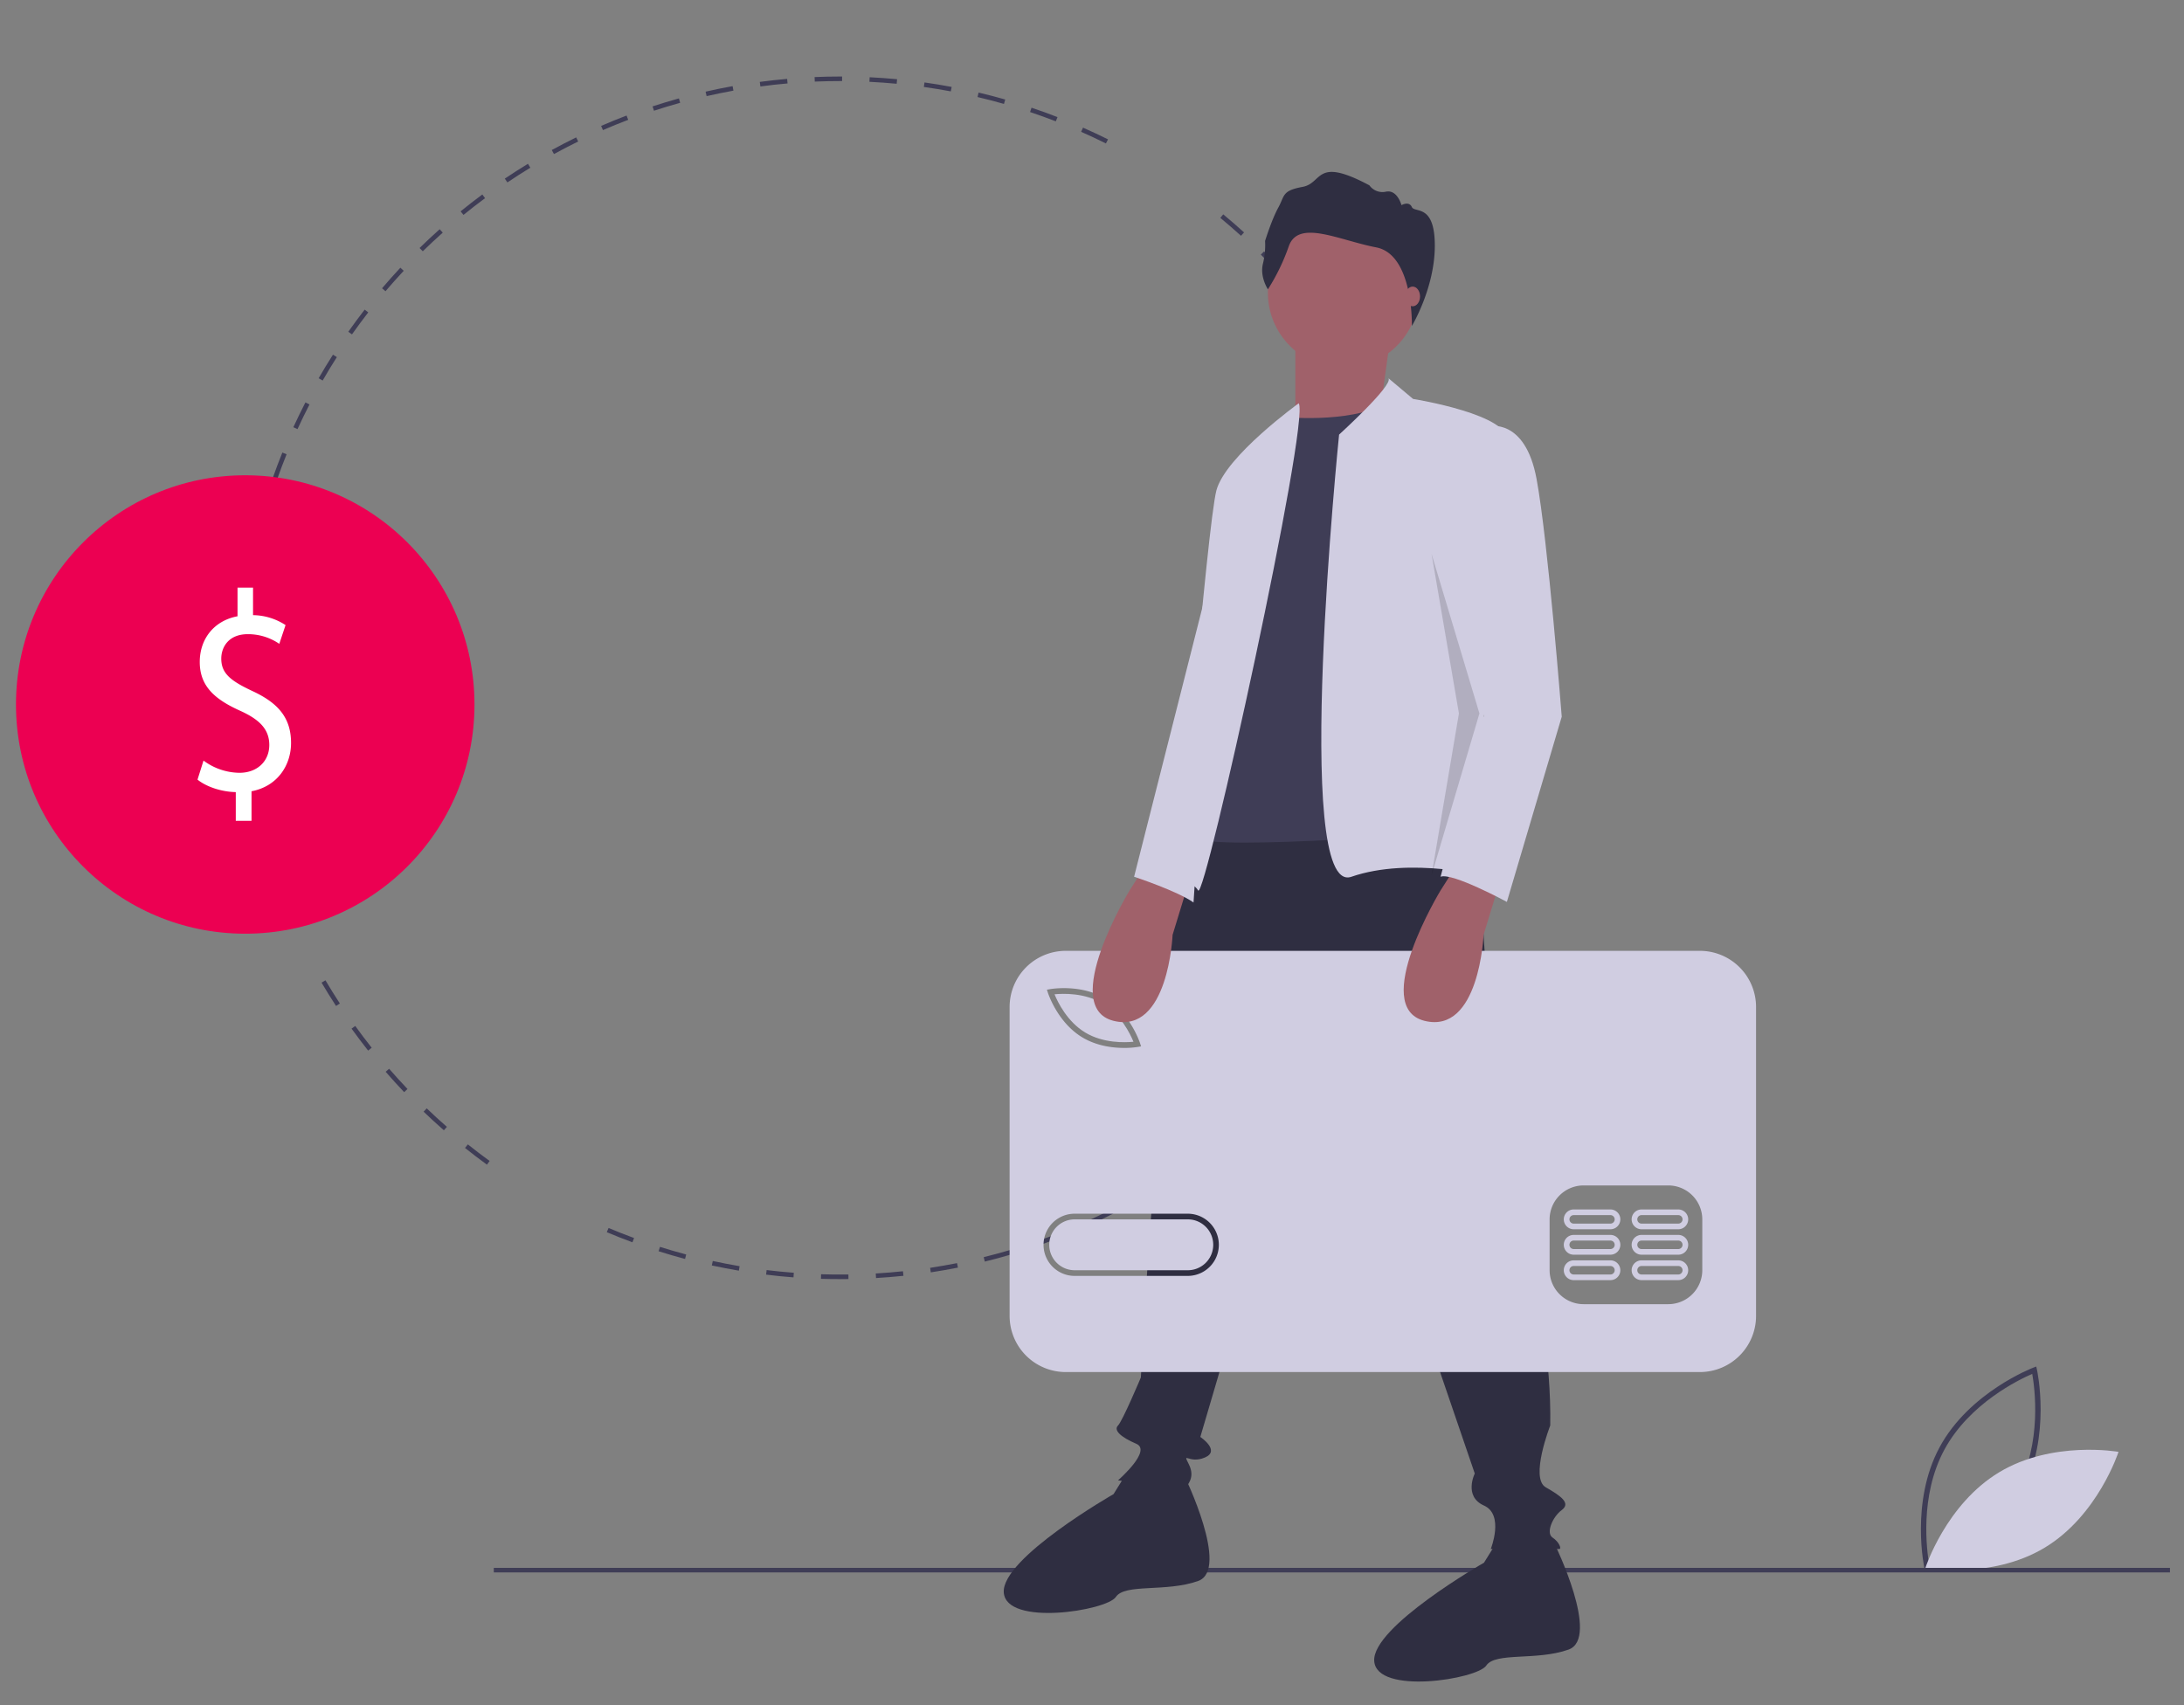 <?xml version="1.0" encoding="UTF-8" standalone="no"?>
<!-- Created with Inkscape (http://www.inkscape.org/) -->

<svg
   xmlns:dc="http://purl.org/dc/elements/1.1/"
   xmlns:cc="http://creativecommons.org/ns#"
   xmlns:rdf="http://www.w3.org/1999/02/22-rdf-syntax-ns#"
   xmlns:svg="http://www.w3.org/2000/svg"
   xmlns="http://www.w3.org/2000/svg"
   xmlns:sodipodi="http://sodipodi.sourceforge.net/DTD/sodipodi-0.dtd"
   xmlns:inkscape="http://www.inkscape.org/namespaces/inkscape"
   width="210mm"
   height="164mm"
   viewBox="0 0 210 164"
   version="1.1"
   id="svg8"
   inkscape:version="0.92.2 (5c3e80d, 2017-08-06)"
   sodipodi:docname="cashback.svg">
  <rect x="0" y="0" width="210" height="164" fill="#808080" stroke="none"/>
  <defs
     id="defs2" />
  <sodipodi:namedview
     id="base"
     pagecolor="#ffffff"
     bordercolor="#666666"
     borderopacity="1.0"
     inkscape:pageopacity="0.0"
     inkscape:pageshadow="2"
     inkscape:zoom="0.40053369"
     inkscape:cx="60.880947"
     inkscape:cy="139.45227"
     inkscape:document-units="mm"
     inkscape:current-layer="layer1"
     showgrid="false"
     inkscape:window-width="1366"
     inkscape:window-height="745"
     inkscape:window-x="-8"
     inkscape:window-y="-8"
     inkscape:window-maximized="1" />
  <g
     inkscape:label="Camada 1"
     inkscape:groupmode="layer"
     id="layer1"
     transform="translate(0,-133)">
    <g
       id="g377"
       transform="matrix(4.385,0,0,4.385,377.095,-812.392)">
      <path
         inkscape:export-ydpi="51.008015"
         inkscape:export-xdpi="51.008015"
         id="path918"
         d="m -43.794,250.011 c -0.004,-0.015 -0.322,-1.468 0.329,-2.675 0.651,-1.207 2.041,-1.74 2.055,-1.745 l 0.064,-0.024 0.015,0.066 c 0.004,0.015 0.322,1.468 -0.329,2.675 -0.651,1.207 -2.041,1.74 -2.055,1.745 l -0.064,0.024 z m 2.36,-4.283 c -0.278,0.12 -1.377,0.644 -1.927,1.663 -0.55,1.02 -0.384,2.226 -0.331,2.524 0.278,-0.119 1.376,-0.643 1.927,-1.663 0.55,-1.02 0.384,-2.226 0.331,-2.524 z"
         inkscape:connector-curvature="0"
         style="fill:#3f3d56;stroke-width:0.05" />
      <path
         inkscape:export-ydpi="51.008015"
         inkscape:export-xdpi="51.008015"
         id="path920"
         d="m -42.158,247.885 c -1.17,0.704 -1.62,2.102 -1.62,2.102 0,0 1.446,0.257 2.616,-0.447 1.17,-0.704 1.62,-2.102 1.62,-2.102 0,0 -1.446,-0.257 -2.616,0.447 z"
         inkscape:connector-curvature="0"
         style="fill:#d0cde1;stroke-width:0.05" />
      <path
         inkscape:export-ydpi="51.008015"
         inkscape:export-xdpi="51.008015"
         id="path922"
         d="m -67.577,243.649 c -0.139,0 -0.28,-0.002 -0.418,-0.006 l 0.003,-0.1 c 0.198,0.006 0.4,0.008 0.599,0.005 l 0.001,0.1 q -0.093,0.002 -0.186,0.002 z m 0.79,-0.023 -0.006,-0.1 c 0.198,-0.012 0.399,-0.028 0.597,-0.049 l 0.01,0.1 c -0.199,0.021 -0.402,0.037 -0.602,0.049 z m -1.81,-0.015 c -0.2,-0.015 -0.402,-0.035 -0.601,-0.06 l 0.012,-0.1 c 0.197,0.024 0.398,0.044 0.596,0.059 z m 3.011,-0.11 -0.015,-0.099 c 0.197,-0.03 0.396,-0.065 0.59,-0.103 l 0.02,0.098 c -0.196,0.039 -0.396,0.074 -0.595,0.104 z m -4.209,-0.037 c -0.198,-0.034 -0.397,-0.072 -0.593,-0.114 l 0.021,-0.098 c 0.194,0.042 0.392,0.08 0.588,0.114 z m 5.393,-0.199 -0.024,-0.097 c 0.193,-0.048 0.388,-0.101 0.578,-0.157 l 0.029,0.096 c -0.192,0.057 -0.388,0.11 -0.583,0.158 z m -6.573,-0.058 c -0.194,-0.052 -0.389,-0.108 -0.58,-0.169 l 0.03,-0.096 c 0.189,0.06 0.383,0.116 0.575,0.167 z m 7.73,-0.286 -0.033,-0.095 c 0.188,-0.065 0.377,-0.136 0.561,-0.21 l 0.037,0.093 c -0.186,0.074 -0.376,0.146 -0.566,0.211 z m -8.883,-0.079 c -0.188,-0.069 -0.378,-0.144 -0.563,-0.222 l 0.039,-0.092 c 0.184,0.077 0.372,0.152 0.559,0.22 z m 10.002,-0.369 -0.042,-0.091 c 0.18,-0.082 0.362,-0.169 0.539,-0.26 l 0.046,0.089 c -0.178,0.091 -0.361,0.179 -0.543,0.262 z m 1.073,-0.548 -0.05,-0.087 c 0.173,-0.099 0.346,-0.202 0.513,-0.308 l 0.054,0.085 c -0.169,0.107 -0.343,0.211 -0.517,0.311 z m 1.019,-0.645 -0.057,-0.082 c 0.163,-0.114 0.325,-0.233 0.483,-0.354 l 0.061,0.08 c -0.159,0.122 -0.323,0.242 -0.487,0.357 z m -15.285,-0.141 c -0.162,-0.118 -0.324,-0.241 -0.481,-0.366 l 0.063,-0.078 c 0.156,0.124 0.316,0.247 0.477,0.363 z m 16.241,-0.594 -0.065,-0.077 c 0.152,-0.128 0.303,-0.261 0.449,-0.397 l 0.068,0.074 c -0.147,0.136 -0.299,0.271 -0.452,0.4 z m -17.185,-0.16 c -0.151,-0.132 -0.301,-0.269 -0.445,-0.408 l 0.069,-0.072 c 0.144,0.138 0.292,0.274 0.442,0.405 z m 18.072,-0.66 -0.071,-0.07 c 0.14,-0.142 0.278,-0.288 0.411,-0.436 l 0.075,0.067 c -0.134,0.149 -0.273,0.296 -0.414,0.439 z m -18.943,-0.176 c -0.138,-0.145 -0.275,-0.296 -0.406,-0.447 l 0.076,-0.066 c 0.13,0.15 0.266,0.299 0.403,0.443 z m 19.751,-0.721 -0.077,-0.064 c 0.126,-0.154 0.251,-0.313 0.37,-0.472 l 0.08,0.06 c -0.12,0.161 -0.245,0.32 -0.373,0.475 z M -77.924,238.638 c -0.124,-0.157 -0.246,-0.319 -0.364,-0.482 l 0.081,-0.059 c 0.116,0.161 0.237,0.322 0.361,0.478 z m 21.266,-0.777 -0.083,-0.056 c 0.112,-0.165 0.221,-0.334 0.326,-0.504 l 0.085,0.052 c -0.105,0.171 -0.215,0.342 -0.328,0.508 z m -21.97,-0.202 c -0.109,-0.168 -0.216,-0.34 -0.318,-0.512 l 0.086,-0.051 c 0.101,0.171 0.207,0.342 0.316,0.509 z m 22.603,-0.828 -0.088,-0.049 c 0.096,-0.174 0.19,-0.353 0.278,-0.532 l 0.09,0.044 c -0.089,0.18 -0.183,0.36 -0.28,0.536 z m 0.536,-1.084 -0.092,-0.04 c 0.08,-0.182 0.157,-0.369 0.228,-0.555 l 0.094,0.036 c -0.072,0.188 -0.149,0.376 -0.23,0.56 z m -24.264,-0.216 c -0.077,-0.184 -0.15,-0.373 -0.219,-0.561 l 0.094,-0.034 c 0.068,0.186 0.141,0.374 0.217,0.557 z m 24.698,-0.913 -0.095,-0.032 c 0.063,-0.189 0.122,-0.381 0.175,-0.573 l 0.097,0.027 c -0.054,0.193 -0.114,0.387 -0.177,0.577 z m -25.11,-0.22 c -0.06,-0.191 -0.116,-0.386 -0.167,-0.58 l 0.097,-0.025 c 0.051,0.193 0.106,0.386 0.165,0.576 z m 25.437,-0.942 -0.098,-0.023 c 0.045,-0.193 0.086,-0.391 0.122,-0.587 l 0.099,0.018 c -0.036,0.197 -0.078,0.396 -0.123,0.591 z m -25.743,-0.225 c -0.042,-0.196 -0.08,-0.395 -0.112,-0.593 l 0.099,-0.016 c 0.033,0.196 0.07,0.394 0.112,0.589 z m 25.962,-0.962 -0.099,-0.014 c 0.027,-0.196 0.05,-0.397 0.068,-0.595 l 0.1,0.009 c -0.018,0.2 -0.041,0.402 -0.068,0.6 z m -26.159,-0.229 c -0.024,-0.199 -0.043,-0.401 -0.058,-0.601 l 0.1,-0.007 c 0.015,0.199 0.034,0.399 0.057,0.596 z m 26.268,-0.973 -0.1,-0.005 c 0.009,-0.199 0.013,-0.4 0.013,-0.599 h 0.1 c 0,0.2 -0.005,0.403 -0.014,0.604 z m -26.356,-0.231 c -0.004,-0.123 -0.005,-0.248 -0.005,-0.373 q 0,-0.116 0.002,-0.231 l 0.1,0.002 q -0.002,0.114 -0.002,0.229 c 2e-5,0.123 0.002,0.248 0.005,0.37 z m 0.121,-1.201 -0.1,-0.006 c 0.013,-0.2 0.03,-0.403 0.051,-0.602 l 0.1,0.011 c -0.021,0.197 -0.038,0.398 -0.051,0.597 z m 26.084,-0.612 c -0.02,-0.198 -0.048,-0.294 -0.077,-0.491 l 0.099,-0.015 c 0.029,0.198 0.054,0.35 0.075,0.549 z m -25.955,-0.579 -0.099,-0.015 c 0.031,-0.198 0.066,-0.398 0.106,-0.594 l 0.098,0.02 c -0.039,0.195 -0.075,0.393 -0.105,0.59 z m 25.777,-0.502 c -0.038,-0.196 -0.081,-0.393 -0.128,-0.585 l 0.097,-0.024 c 0.047,0.194 0.091,0.393 0.129,0.59 z m -25.54,-0.672 -0.097,-0.024 c 0.049,-0.194 0.103,-0.39 0.16,-0.582 l 0.096,0.029 c -0.057,0.191 -0.111,0.385 -0.159,0.578 z m 25.256,-0.492 c -0.056,-0.191 -0.117,-0.383 -0.182,-0.571 l 0.095,-0.033 c 0.065,0.189 0.127,0.383 0.183,0.575 z m -24.911,-0.657 -0.095,-0.033 c 0.067,-0.19 0.139,-0.38 0.214,-0.566 l 0.093,0.038 c -0.075,0.185 -0.146,0.374 -0.212,0.562 z m 24.522,-0.476 c -0.073,-0.185 -0.152,-0.37 -0.233,-0.551 l 0.091,-0.041 c 0.082,0.182 0.161,0.369 0.235,0.555 z m -24.071,-0.637 -0.091,-0.042 c 0.084,-0.182 0.173,-0.365 0.265,-0.544 l 0.089,0.046 c -0.091,0.177 -0.18,0.359 -0.263,0.54 z m 23.581,-0.453 c -0.09,-0.177 -0.185,-0.354 -0.283,-0.527 l 0.087,-0.049 c 0.099,0.174 0.194,0.353 0.285,0.531 z m -23.03,-0.613 -0.087,-0.05 c 0.1,-0.174 0.206,-0.348 0.314,-0.517 l 0.085,0.054 c -0.107,0.168 -0.212,0.34 -0.311,0.513 z m 22.441,-0.428 c -0.106,-0.169 -0.217,-0.337 -0.33,-0.5 l 0.082,-0.057 c 0.114,0.164 0.226,0.333 0.332,0.503 z m -21.796,-0.583 -0.082,-0.058 c 0.116,-0.164 0.236,-0.327 0.359,-0.486 l 0.079,0.061 c -0.122,0.157 -0.242,0.319 -0.357,0.482 z m 21.113,-0.401 c -0.121,-0.158 -0.247,-0.316 -0.374,-0.468 l 0.077,-0.064 c 0.128,0.153 0.255,0.312 0.377,0.471 z m -20.379,-0.546 -0.076,-0.065 c 0.13,-0.152 0.265,-0.304 0.402,-0.451 l 0.073,0.068 c -0.136,0.146 -0.27,0.296 -0.399,0.447 z m 19.609,-0.371 c -0.135,-0.147 -0.274,-0.292 -0.415,-0.432 l 0.071,-0.071 c 0.142,0.141 0.283,0.287 0.418,0.435 z m -18.792,-0.505 -0.07,-0.072 c 0.143,-0.14 0.292,-0.279 0.441,-0.412 l 0.067,0.075 c -0.148,0.132 -0.295,0.27 -0.438,0.409 z m 17.942,-0.34 c -0.148,-0.134 -0.3,-0.266 -0.453,-0.393 l 0.064,-0.077 c 0.154,0.128 0.308,0.261 0.456,0.396 z m -17.049,-0.458 -0.063,-0.078 c 0.155,-0.126 0.315,-0.251 0.476,-0.37 l 0.06,0.081 c -0.16,0.118 -0.319,0.242 -0.473,0.367 z m 0.962,-0.713 -0.056,-0.083 c 0.166,-0.112 0.337,-0.221 0.508,-0.325 l 0.052,0.086 c -0.17,0.103 -0.339,0.212 -0.504,0.323 z m 1.022,-0.622 -0.048,-0.088 c 0.176,-0.096 0.356,-0.189 0.535,-0.277 l 0.044,0.09 c -0.178,0.087 -0.357,0.18 -0.531,0.275 z m 12.103,-0.232 c -0.178,-0.089 -0.361,-0.175 -0.543,-0.255 l 0.041,-0.092 c 0.183,0.081 0.368,0.168 0.548,0.257 z m -11.029,-0.293 -0.04,-0.092 c 0.184,-0.08 0.371,-0.156 0.558,-0.227 l 0.036,0.094 c -0.185,0.07 -0.372,0.146 -0.554,0.225 z m 9.931,-0.192 c -0.186,-0.072 -0.376,-0.141 -0.565,-0.204 l 0.032,-0.095 c 0.191,0.064 0.382,0.133 0.569,0.206 z m -8.812,-0.233 -0.031,-0.095 c 0.191,-0.062 0.385,-0.121 0.578,-0.175 l 0.027,0.097 c -0.191,0.053 -0.384,0.111 -0.573,0.173 z m 7.675,-0.149 c -0.191,-0.054 -0.386,-0.105 -0.58,-0.151 l 0.023,-0.098 c 0.195,0.046 0.392,0.097 0.584,0.152 z m -6.521,-0.171 -0.022,-0.098 c 0.195,-0.045 0.394,-0.085 0.592,-0.121 l 0.018,0.099 c -0.196,0.035 -0.393,0.076 -0.587,0.12 z m 5.355,-0.104 c -0.195,-0.037 -0.394,-0.069 -0.591,-0.097 l 0.014,-0.099 c 0.199,0.028 0.399,0.061 0.596,0.098 z m -4.176,-0.109 -0.013,-0.099 c 0.199,-0.026 0.4,-0.049 0.6,-0.066 l 0.009,0.1 c -0.198,0.017 -0.398,0.039 -0.595,0.066 z m 2.989,-0.058 c -0.198,-0.019 -0.399,-0.033 -0.598,-0.043 l 0.005,-0.1 c 0.201,0.01 0.403,0.024 0.602,0.043 z m -1.796,-0.047 -0.004,-0.1 c 0.184,-0.008 0.372,-0.012 0.558,-0.012 l 0.045,8e-5 -3.03e-4,0.1 -0.045,-8e-5 c -0.185,5e-5 -0.371,0.004 -0.554,0.011 z"
         inkscape:connector-curvature="0"
         style="fill:#3f3d56;stroke-width:0.05" />
      <rect
         inkscape:export-ydpi="51.008015"
         inkscape:export-xdpi="51.008015"
         id="rect924"
         height="0.1"
         width="36.755"
         y="249.982"
         x="-75.169"
         style="fill:#3f3d56;stroke-width:0.05" />
      <path
         inkscape:export-ydpi="51.008015"
         inkscape:export-xdpi="51.008015"
         id="path926"
         d="m -53.657,233.121 0.501,7.772 c 0,0 1.203,3.059 1.153,5.967 0,0 -0.451,1.153 -0.1,1.354 0.351,0.201 0.552,0.351 0.351,0.501 -0.201,0.15 -0.351,0.501 -0.201,0.602 0.15,0.1 0.201,0.251 0.15,0.251 h -1.504 c 0,0 0.301,-0.752 -0.15,-0.953 -0.451,-0.201 -0.201,-0.702 -0.201,-0.702 l -3.36,-9.828 -2.658,9.026 c 0,0 0.451,0.301 0.1,0.451 -0.351,0.15 -0.501,-0.15 -0.351,0.15 0.15,0.301 -0.05,0.451 -0.05,0.501 0,0.05 -1.504,-0.15 -1.504,-0.15 0,0 0.752,-0.652 0.401,-0.802 -0.351,-0.15 -0.501,-0.301 -0.401,-0.401 0.1,-0.1 0.501,-1.053 0.501,-1.053 0,0 0.201,-3.61 0.251,-3.761 0.05,-0.15 0,-0.852 0,-1.203 0,-0.351 -0.05,-1.755 0.1,-2.106 0.15,-0.351 0.301,-4.663 1.103,-5.165 0.802,-0.501 5.867,-0.451 5.867,-0.451 z"
         inkscape:connector-curvature="0"
         style="fill:#2f2e41;stroke-width:0.05" />
      <path
         inkscape:export-ydpi="51.008015"
         inkscape:export-xdpi="51.008015"
         id="path928"
         d="m -60.025,247.963 c 0,0 1.003,2.056 0.301,2.307 -0.702,0.251 -1.605,0.05 -1.805,0.351 -0.201,0.301 -2.407,0.652 -2.457,-0.1 -0.05,-0.752 2.407,-2.156 2.407,-2.156 l 0.32,-0.515 z"
         inkscape:connector-curvature="0"
         style="fill:#2f2e41;stroke-width:0.05" />
      <path
         inkscape:export-ydpi="51.008015"
         inkscape:export-xdpi="51.008015"
         id="path930"
         d="m -51.902,249.467 c 0,0 1.003,2.056 0.301,2.307 -0.702,0.251 -1.605,0.05 -1.805,0.351 -0.201,0.301 -2.407,0.652 -2.457,-0.1 -0.05,-0.752 2.407,-2.156 2.407,-2.156 l 0.32,-0.515 z"
         inkscape:connector-curvature="0"
         style="fill:#2f2e41;stroke-width:0.05" />
      <circle
         inkscape:export-ydpi="51.008015"
         inkscape:export-xdpi="51.008015"
         id="circle932"
         r="1.655"
         cy="222.014"
         cx="-56.54"
         style="fill:#a0616a;stroke-width:0.05" />
      <polygon
         inkscape:export-ydpi="51.008015"
         inkscape:export-xdpi="51.008015"
         transform="matrix(0.05,0,0,0.05,-83.643,217.274)"
         id="polygon934"
         points="529.011,164.025 521.011,153.025 521.011,115.025 563.011,112.025 559.011,141.025 "
         style="fill:#a0616a" />
      <path
         inkscape:export-ydpi="51.008015"
         inkscape:export-xdpi="51.008015"
         id="path936"
         d="m -57.769,224.747 c 0,0 1.554,0.15 2.357,-0.401 l 1.605,9.477 c 0,0 -5.666,0.451 -5.917,0.15 v -2.958 l 1.003,-4.814 z"
         inkscape:connector-curvature="0"
         style="fill:#3f3d56;stroke-width:0.05" />
      <path
         inkscape:export-ydpi="51.008015"
         inkscape:export-xdpi="51.008015"
         id="path938"
         d="m -55.55,223.893 0.539,0.453 c 0,0 2.206,0.351 2.056,0.953 l -0.602,7.12 0.201,2.407 c 0,0 -1.705,-0.451 -3.009,0 -1.304,0.451 -0.268,-9.698 -0.268,-9.698 0,0 1.195,-1.087 1.083,-1.235 z"
         inkscape:connector-curvature="0"
         style="fill:#d0cde1;stroke-width:0.05" />
      <path
         inkscape:export-ydpi="51.008015"
         inkscape:export-xdpi="51.008015"
         id="path940"
         d="m -57.518,224.441 c 0,0 -1.605,1.158 -1.805,1.91 -0.201,0.752 -0.852,8.675 -0.852,8.675 0,0 0.301,-0.15 0.451,0.1 0.15,0.251 2.457,-10.288 2.206,-10.685 z"
         inkscape:connector-curvature="0"
         style="fill:#d0cde1;stroke-width:0.05" />
      <path
         inkscape:export-ydpi="51.008015"
         inkscape:export-xdpi="51.008015"
         id="path942"
         d="m -58.194,221.942 c 0,0 -0.179,-0.269 -0.11,-0.558 a 1.691,1.691 0 0 0 0.048,-0.503 c 0,0 0.145,-0.469 0.289,-0.73 0.145,-0.262 0.076,-0.372 0.531,-0.455 0.455,-0.083 0.269,-0.675 1.468,-0.034 a 0.352,0.352 0 0 0 0.365,0.138 c 0.248,-0.048 0.338,0.296 0.338,0.296 0,0 0.165,-0.097 0.227,0.041 0.062,0.138 0.504,-0.083 0.504,0.847 0,0.93 -0.503,1.761 -0.503,1.761 0,0 0.037,-1.565 -0.783,-1.723 -0.82,-0.158 -1.702,-0.62 -1.915,-0.028 a 4.517,4.517 0 0 1 -0.458,0.947 z"
         inkscape:connector-curvature="0"
         style="fill:#2f2e41;stroke-width:0.05" />
      <ellipse
         inkscape:export-ydpi="51.008015"
         inkscape:export-xdpi="51.008015"
         id="ellipse944"
         ry="0.216"
         rx="0.162"
         cy="222.098"
         cx="-55.02"
         style="fill:#a0616a;stroke-width:0.05" />
      <path
         inkscape:export-ydpi="51.008015"
         inkscape:export-xdpi="51.008015"
         id="path946"
         d="m -61.816,237.605 c -0.397,-0.239 -0.875,-0.22 -1.057,-0.202 0.069,0.169 0.277,0.6 0.674,0.839 0.398,0.239 0.876,0.22 1.057,0.202 -0.069,-0.169 -0.277,-0.601 -0.674,-0.839 z"
         inkscape:connector-curvature="0"
         style="fill:#d0cde1;stroke-width:0.05" />
      <path
         inkscape:export-ydpi="51.008015"
         inkscape:export-xdpi="51.008015"
         id="path948"
         d="m -59.951,242.339 h -2.48 a 0.558,0.558 0 1 0 0,1.116 h 2.48 a 0.558,0.558 0 0 0 0,-1.116 z"
         inkscape:connector-curvature="0"
         style="fill:#d0cde1;stroke-width:0.05" />
      <path
         inkscape:export-ydpi="51.008015"
         inkscape:export-xdpi="51.008015"
         id="path950"
         d="M -48.722,236.45 H -62.626 a 1.232,1.232 0 0 0 -1.232,1.232 v 6.774 a 1.232,1.232 0 0 0 1.232,1.232 h 13.904 a 1.232,1.232 0 0 0 1.232,-1.232 v -6.774 a 1.232,1.232 0 0 0 -1.232,-1.232 z m -14.248,0.84 c 0.027,-0.005 0.679,-0.116 1.218,0.209 0.539,0.324 0.746,0.952 0.755,0.978 l 0.022,0.068 -0.07,0.012 a 1.857,1.857 0 0 1 -0.302,0.022 c -0.245,0 -0.6,-0.041 -0.916,-0.231 -0.539,-0.324 -0.746,-0.951 -0.755,-0.978 l -0.022,-0.068 z m 3.018,6.289 h -2.48 a 0.682,0.682 0 0 1 0,-1.364 h 2.48 a 0.682,0.682 0 0 1 0,1.364 z m 11.283,-0.124 a 0.746,0.746 0 0 1 -0.744,0.744 h -1.86 a 0.746,0.746 0 0 1 -0.744,-0.744 v -1.116 a 0.746,0.746 0 0 1 0.744,-0.744 h 1.86 a 0.746,0.746 0 0 1 0.744,0.744 z"
         inkscape:connector-curvature="0"
         style="fill:#d0cde1;stroke-width:0.05" />
      <path
         inkscape:export-ydpi="51.008015"
         inkscape:export-xdpi="51.008015"
         id="path952"
         d="m -50.683,243.238 h -0.806 a 0.217,0.217 0 0 0 0,0.434 h 0.806 a 0.217,0.217 0 1 0 0,-0.434 z m 0,0.31 h -0.806 a 0.093,0.093 0 1 1 0,-0.186 h 0.806 a 0.093,0.093 0 1 1 0,0.186 z"
         inkscape:connector-curvature="0"
         style="fill:#d0cde1;stroke-width:0.05" />
      <path
         inkscape:export-ydpi="51.008015"
         inkscape:export-xdpi="51.008015"
         id="path954"
         d="m -49.195,243.238 h -0.806 a 0.217,0.217 0 1 0 0,0.434 h 0.806 a 0.217,0.217 0 0 0 0,-0.434 z m 0,0.31 h -0.806 a 0.093,0.093 0 1 1 0,-0.186 h 0.806 a 0.093,0.093 0 0 1 0,0.186 z"
         inkscape:connector-curvature="0"
         style="fill:#d0cde1;stroke-width:0.05" />
      <path
         inkscape:export-ydpi="51.008015"
         inkscape:export-xdpi="51.008015"
         id="path956"
         d="m -50.683,242.68 h -0.806 a 0.217,0.217 0 0 0 0,0.434 h 0.806 a 0.217,0.217 0 1 0 0,-0.434 z m 0,0.31 h -0.806 a 0.093,0.093 0 1 1 0,-0.186 h 0.806 a 0.093,0.093 0 1 1 0,0.186 z"
         inkscape:connector-curvature="0"
         style="fill:#d0cde1;stroke-width:0.05" />
      <path
         inkscape:export-ydpi="51.008015"
         inkscape:export-xdpi="51.008015"
         id="path958"
         d="m -49.195,242.68 h -0.806 a 0.217,0.217 0 1 0 0,0.434 h 0.806 a 0.217,0.217 0 0 0 0,-0.434 z m 0,0.31 h -0.806 a 0.093,0.093 0 0 1 0,-0.186 h 0.806 a 0.093,0.093 0 0 1 0,0.186 z"
         inkscape:connector-curvature="0"
         style="fill:#d0cde1;stroke-width:0.05" />
      <path
         inkscape:export-ydpi="51.008015"
         inkscape:export-xdpi="51.008015"
         id="path960"
         d="m -50.683,242.122 h -0.806 a 0.217,0.217 0 0 0 0,0.434 h 0.806 a 0.217,0.217 0 1 0 0,-0.434 z m 0,0.31 h -0.806 a 0.093,0.093 0 0 1 0,-0.186 h 0.806 a 0.093,0.093 0 0 1 0,0.186 z"
         inkscape:connector-curvature="0"
         style="fill:#d0cde1;stroke-width:0.05" />
      <path
         inkscape:export-ydpi="51.008015"
         inkscape:export-xdpi="51.008015"
         id="path962"
         d="m -49.195,242.122 h -0.806 a 0.217,0.217 0 1 0 0,0.434 h 0.806 a 0.217,0.217 0 0 0 0,-0.434 z m 0,0.31 h -0.806 a 0.093,0.093 0 0 1 0,-0.186 h 0.806 a 0.093,0.093 0 0 1 0,0.186 z"
         inkscape:connector-curvature="0"
         style="fill:#d0cde1;stroke-width:0.05" />
      <path
         inkscape:export-ydpi="51.008015"
         inkscape:export-xdpi="51.008015"
         id="path964"
         d="m -53.106,234.926 -0.359,1.173 c 0,0 -0.092,2.187 -1.295,1.886 -1.203,-0.301 0.351,-2.858 0.351,-2.858 l 0.351,-0.552 z"
         inkscape:connector-curvature="0"
         style="fill:#a0616a;stroke-width:0.05" />
      <path
         inkscape:export-ydpi="51.008015"
         inkscape:export-xdpi="51.008015"
         id="path966"
         d="m -59.925,234.926 -0.359,1.173 c 0,0 -0.092,2.187 -1.295,1.886 -1.203,-0.301 0.351,-2.858 0.351,-2.858 l 0.351,-0.552 z"
         inkscape:connector-curvature="0"
         style="fill:#a0616a;stroke-width:0.05" />
      <path
         inkscape:export-ydpi="51.008015"
         inkscape:export-xdpi="51.008015"
         id="path968"
         d="m -53.356,224.947 c 0,0 0.802,-0.201 1.053,1.153 0.251,1.354 0.552,5.215 0.552,5.215 l -1.203,4.062 c 0,0 -1.203,-0.652 -1.454,-0.552 l 0.947,-3.526 -0.797,-3.594 c 0,0 0.702,-2.758 0.903,-2.758 z"
         inkscape:connector-curvature="0"
         style="fill:#d0cde1;stroke-width:0.05" />
      <polygon
         inkscape:export-ydpi="51.008015"
         inkscape:export-xdpi="51.008015"
         transform="matrix(0.05,0,0,0.05,-83.643,217.274)"
         id="polygon970"
         points="592.747,279.393 580.747,209.393 601.747,279.393 580.747,350.393 "
         style="opacity:0.15" />
      <path
         inkscape:export-ydpi="51.008015"
         inkscape:export-xdpi="51.008015"
         id="path972"
         d="m -59.323,227.705 -1.805,7.12 c 0,0 0.952,0.314 1.303,0.565 z"
         inkscape:connector-curvature="0"
         style="fill:#d0cde1;stroke-width:0.05" />
      <g
         inkscape:export-ydpi="51.008015"
         inkscape:export-xdpi="51.008015"
         transform="matrix(0.19,0,0,0.19,-82.438,38.283)"
         id="g1065">
        <circle
           style="fill:#ec0052;fill-opacity:1;stroke-width:0.265"
           cx="9.573"
           cy="1014.548"
           r="26.458"
           id="circle974" />
        <path
           style="fill:#ffffff;stroke-width:0.265"
           inkscape:connector-curvature="0"
           d="m 8.482,1027.975 v -3.312 c -1.674,-0.033 -3.406,-0.623 -4.416,-1.443 l 0.693,-2.197 a 7.059,7.059 0 0 0 4.156,1.41 c 2.049,0 3.435,-1.344 3.435,-3.213 0,-1.804 -1.126,-2.918 -3.262,-3.902 -2.944,-1.312 -4.763,-2.82 -4.763,-5.673 0,-2.722 1.703,-4.787 4.359,-5.279 v -3.312 h 1.79 v 3.181 a 7.023,7.023 0 0 1 3.752,1.148 l -0.722,2.164 a 6.378,6.378 0 0 0 -3.637,-1.115 c -2.222,0 -3.06,1.508 -3.06,2.82 0,1.705 1.068,2.558 3.579,3.738 2.973,1.377 4.474,3.082 4.474,6 0,2.59 -1.588,5.017 -4.561,5.574 v 3.41 z"
           id="path978" />
      </g>
    </g>
  </g>
</svg>
